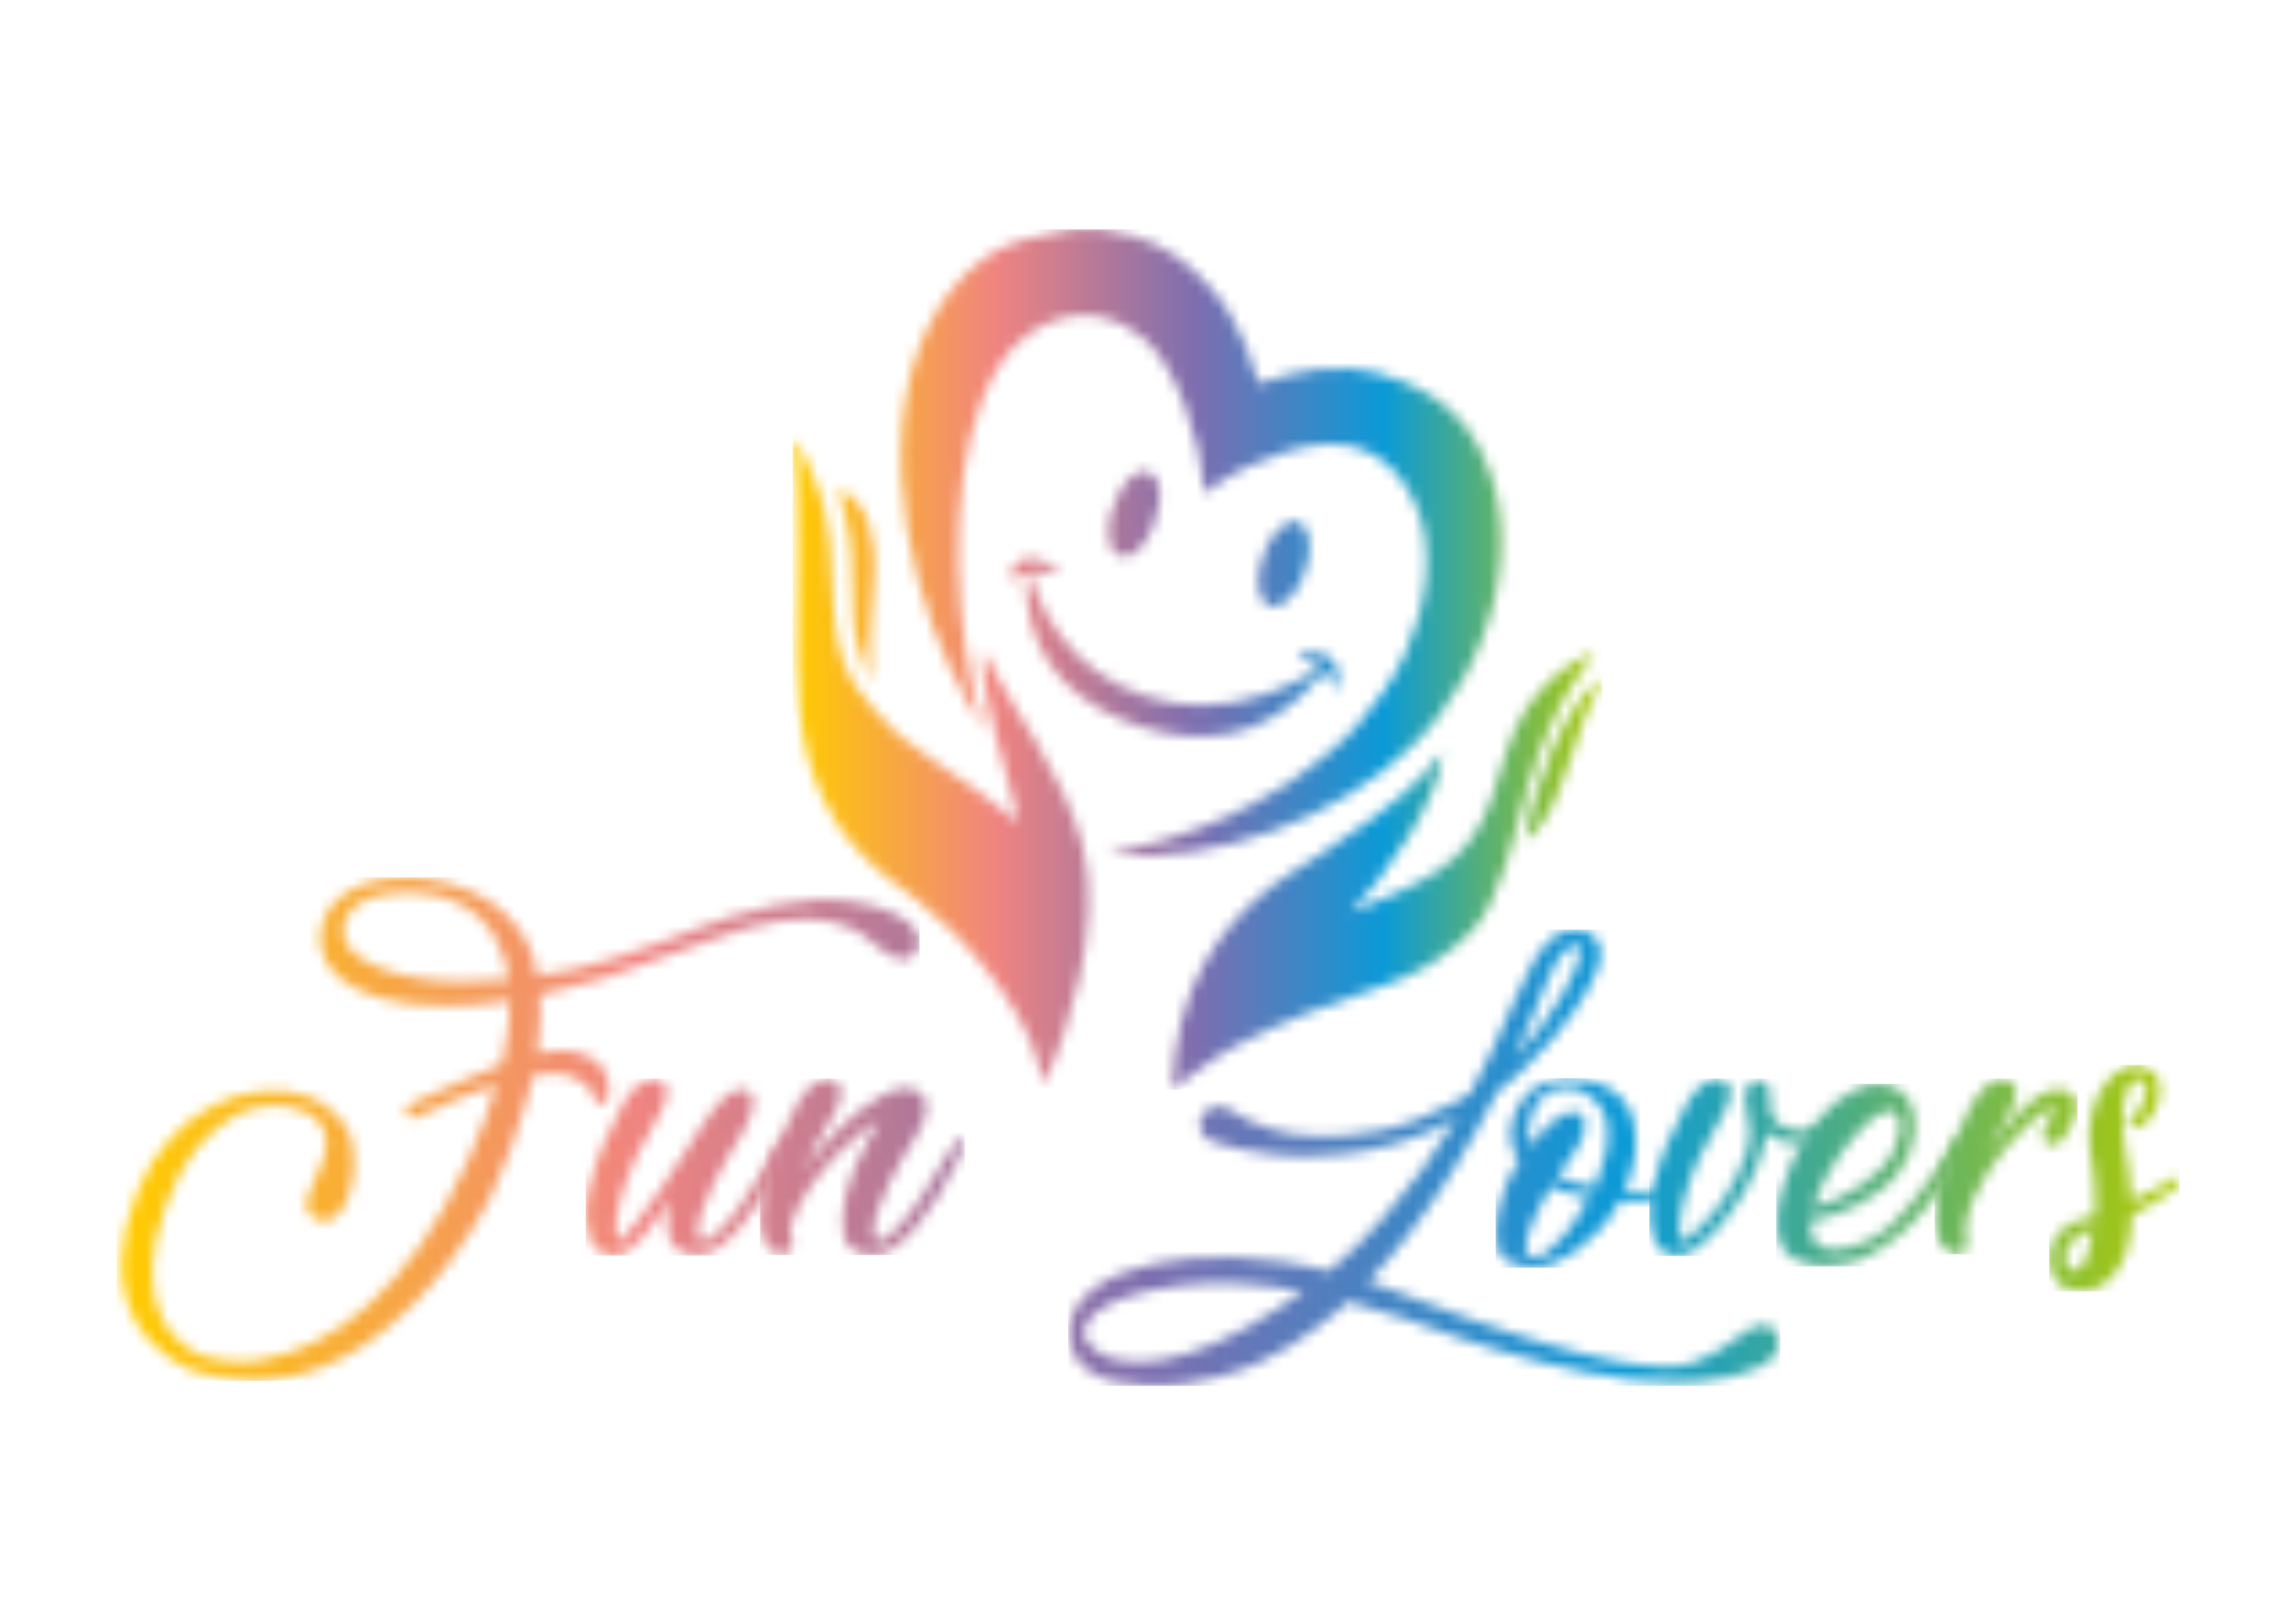 <svg width="212" height="149" viewBox="0 0 212 149" fill="none" xmlns="http://www.w3.org/2000/svg">
<mask id="mask0_21_21" style="mask-type:luminance" maskUnits="userSpaceOnUse" x="11" y="81" width="74" height="47">
<path d="M39.925 82.592C39.18 82.457 38.487 82.392 37.863 82.392C37.238 82.392 36.682 82.417 36.201 82.472C35.639 82.552 35.133 82.647 34.68 82.75C33.879 82.988 33.272 83.288 32.857 83.646C32.441 84.004 32.157 84.367 31.995 84.74C31.779 85.163 31.691 85.591 31.716 86.014C31.716 86.785 32.036 87.433 32.678 87.964C33.32 88.497 34.025 88.92 34.801 89.238C35.682 89.611 36.709 89.914 37.886 90.154C39.384 90.447 40.89 90.597 42.413 90.612C43.934 90.627 45.442 90.567 46.941 90.432C46.805 89.421 46.596 88.544 46.299 87.804C46.004 87.063 45.682 86.424 45.337 85.891C44.962 85.333 44.541 84.87 44.075 84.497C43.609 84.124 43.128 83.806 42.632 83.541C42.136 83.278 41.655 83.068 41.189 82.923C40.723 82.778 40.303 82.665 39.928 82.585M47.059 92.369C46.553 92.449 45.976 92.529 45.337 92.607C44.8 92.662 44.161 92.722 43.413 92.787C42.667 92.852 41.867 92.872 41.011 92.847C38.767 92.847 36.805 92.614 35.123 92.151C33.441 91.688 32.119 91.002 31.157 90.101C30.412 89.41 29.921 88.627 29.694 87.751C29.47 86.875 29.513 85.959 29.835 85.003C30.099 84.232 30.58 83.543 31.278 82.933C31.92 82.374 32.706 81.936 33.642 81.619C34.499 81.326 35.445 81.141 36.485 81.06C37.528 80.98 38.593 81.02 39.691 81.181C40.998 81.393 42.234 81.744 43.395 82.237C44.556 82.73 45.563 83.356 46.419 84.129C48.263 85.776 49.328 87.754 49.625 90.061C50.562 89.981 51.642 89.799 52.871 89.503C53.913 89.265 55.175 88.925 56.656 88.487C58.139 88.049 59.816 87.471 61.682 86.755C62.458 86.462 63.203 86.172 63.926 85.879C64.543 85.641 65.172 85.406 65.829 85.183C66.484 84.96 67.01 84.78 67.411 84.645C68.932 84.192 70.319 83.834 71.576 83.569C72.832 83.306 74.018 83.145 75.141 83.09C75.784 83.035 76.403 83.03 77.005 83.07C77.607 83.11 78.171 83.171 78.707 83.251C78.946 83.306 79.213 83.356 79.508 83.411C79.747 83.466 80.009 83.516 80.288 83.571C80.568 83.626 80.83 83.691 81.069 83.771C81.364 83.851 81.749 83.989 82.23 84.189C82.711 84.389 83.167 84.642 83.592 84.945C84.018 85.248 84.358 85.616 84.615 86.039C84.869 86.462 84.914 86.94 84.756 87.473C84.7 87.608 84.635 87.726 84.554 87.831C84.499 87.936 84.413 88.051 84.295 88.169C84.174 88.289 84.051 88.374 83.915 88.427C83.698 88.507 83.454 88.542 83.174 88.527C82.895 88.512 82.537 88.387 82.112 88.149C81.817 87.989 81.49 87.756 81.13 87.453C80.769 87.15 80.364 86.82 79.908 86.477C79.347 86.054 78.803 85.746 78.266 85.561C77.73 85.376 77.32 85.243 77.025 85.163C76.144 84.95 75.242 84.85 74.32 84.865C73.399 84.88 72.563 84.94 71.817 85.045C70.936 85.18 70.08 85.363 69.254 85.603C68.798 85.739 68.186 85.926 67.411 86.182C66.635 86.434 65.875 86.695 65.127 86.958C64.245 87.25 63.324 87.581 62.362 87.954C57.9 89.731 53.725 91.035 49.824 91.856C49.879 92.254 49.905 92.797 49.905 93.488C49.905 94.179 49.849 95.015 49.743 95.996C49.688 96.211 49.658 96.414 49.643 96.614C49.628 96.814 49.607 97.017 49.582 97.233C50.169 97.127 50.768 97.047 51.385 96.995C52.962 96.94 54.191 97.272 55.072 97.991C56.034 98.787 56.394 99.903 56.155 101.335C56.099 101.52 55.998 101.673 55.855 101.793C55.709 101.913 55.54 101.948 55.354 101.893C55.059 101.813 54.888 101.63 54.833 101.335C54.697 100.857 54.472 100.479 54.153 100.201C53.833 99.923 53.511 99.703 53.191 99.545C52.816 99.36 52.415 99.227 51.99 99.147C51.589 99.092 51.154 99.082 50.688 99.107C50.222 99.132 49.721 99.202 49.184 99.308C49.079 99.76 48.97 100.204 48.865 100.642C48.759 101.08 48.641 101.523 48.505 101.976C48.129 103.305 47.684 104.649 47.162 106.018C46.641 107.387 46.062 108.786 45.42 110.218C45.395 110.273 45.218 110.611 44.898 111.234C44.579 111.858 44.118 112.649 43.516 113.605C42.914 114.561 42.174 115.62 41.292 116.791C40.411 117.96 39.394 119.126 38.248 120.295C35.498 123.106 32.64 125.089 29.676 126.227C27.569 127.048 25.456 127.461 23.348 127.461C21.666 127.461 19.944 127.199 18.181 126.666C18.126 126.666 17.881 126.57 17.441 126.388C17 126.202 16.474 125.91 15.859 125.512C15.242 125.114 14.613 124.58 13.956 123.92C13.301 123.259 12.734 122.43 12.253 121.452C10.755 118.29 10.906 114.468 12.694 109.985C13.47 108.051 14.512 106.386 15.819 105.009C16.965 103.735 18.327 102.714 19.906 101.943C20.601 101.6 21.324 101.32 22.069 101.107C22.814 100.892 23.567 100.764 24.313 100.709C25.811 100.574 27.171 100.734 28.4 101.187C28.8 101.322 29.185 101.505 29.561 101.745C29.88 101.958 30.22 102.208 30.583 102.501C30.943 102.794 31.268 103.125 31.565 103.498C32.101 104.213 32.426 104.927 32.547 105.628C32.668 106.328 32.713 106.897 32.688 107.32C32.688 107.582 32.673 107.918 32.648 108.316C32.623 108.714 32.542 109.137 32.408 109.59C32.328 109.963 32.212 110.331 32.069 110.704C31.922 111.077 31.744 111.42 31.527 111.74C31.313 112.058 31.051 112.313 30.747 112.496C30.442 112.681 30.072 112.749 29.646 112.696C29.301 112.641 29.019 112.521 28.805 112.338C28.588 112.178 28.44 111.935 28.344 111.602C28.248 111.269 28.299 110.826 28.485 110.268C28.621 109.895 28.82 109.437 29.087 108.894C29.352 108.351 29.593 107.775 29.807 107.162C29.863 106.949 29.913 106.744 29.968 106.544C30.024 106.343 30.064 106.181 30.089 106.046C30.114 105.885 30.13 105.728 30.13 105.568C30.13 104.852 29.963 104.268 29.628 103.815C29.294 103.362 28.893 103.014 28.427 102.759C27.962 102.506 27.485 102.336 27.005 102.241C26.524 102.146 26.138 102.086 25.844 102.061C25.468 102.036 24.877 102.076 24.061 102.181C23.245 102.286 22.333 102.639 21.316 103.237C20.299 103.835 19.259 104.749 18.191 105.986C17.123 107.22 16.174 108.967 15.348 111.222C14.547 113.427 14.127 115.322 14.086 116.916C14.046 118.508 14.233 119.857 14.648 120.959C15.063 122.057 15.625 122.934 16.33 123.587C17.035 124.24 17.728 124.721 18.392 125.041C18.929 125.254 19.538 125.414 20.236 125.519C20.797 125.624 21.457 125.684 22.218 125.699C22.978 125.714 23.784 125.614 24.64 125.401C26.083 125.139 27.604 124.606 29.205 123.81C30.807 123.014 32.416 121.892 34.033 120.446C35.649 118.996 37.238 117.182 38.8 114.991C40.361 112.801 41.839 110.168 43.227 107.087C43.813 105.788 44.322 104.559 44.747 103.405C45.173 102.251 45.533 101.17 45.828 100.161C45.186 100.376 44.551 100.594 43.924 100.817C43.297 101.04 42.688 101.275 42.101 101.513C41.565 101.75 41.078 101.971 40.638 102.168C40.197 102.366 39.817 102.531 39.497 102.667C39.122 102.827 38.777 102.984 38.455 103.145C38.293 103.2 38.19 103.225 38.135 103.225C37.87 103.225 37.669 103.09 37.533 102.827C37.452 102.667 37.447 102.504 37.513 102.329C37.578 102.153 37.694 102.031 37.853 101.951C37.853 101.951 38.112 101.826 38.633 101.573C39.155 101.32 39.83 101.015 40.655 100.657C41.481 100.299 42.398 99.901 43.4 99.463C44.402 99.025 45.382 98.607 46.344 98.209C46.608 97.07 46.8 96.019 46.906 95.062C47.011 94.106 47.067 93.215 47.067 92.394L47.059 92.369Z" fill="white"/>
</mask>
<g mask="url(#mask0_21_21)">
<path d="M84.909 80.99H10.747V127.456H84.909V80.99Z" fill="url(#paint0_linear_21_21)"/>
</g>
<mask id="mask1_21_21" style="mask-type:luminance" maskUnits="userSpaceOnUse" x="54" y="99" width="19" height="17">
<path d="M63.759 105.568C64.24 104.772 64.661 104.113 65.021 103.598C65.381 103.08 65.681 102.677 65.922 102.384C66.217 102.041 66.459 101.76 66.643 101.548C66.882 101.285 67.139 101.07 67.403 100.909C67.617 100.774 67.859 100.672 68.123 100.592C68.388 100.511 68.66 100.526 68.924 100.632C69.244 100.767 69.44 100.989 69.506 101.307C69.571 101.625 69.561 101.988 69.466 102.401C69.37 102.814 69.211 103.257 68.985 103.735C68.76 104.213 68.499 104.691 68.204 105.17C67.939 105.568 67.582 106.146 67.141 106.902C66.701 107.658 66.275 108.459 65.859 109.31C65.444 110.161 65.094 111.002 64.797 111.838C64.502 112.674 64.381 113.354 64.437 113.888C64.462 114.073 64.532 114.261 64.638 114.446C64.744 114.631 64.958 114.646 65.278 114.486C65.598 114.326 65.943 114.063 66.32 113.69C66.698 113.317 67.04 112.949 67.363 112.576C67.738 112.123 68.108 111.635 68.483 111.102C68.884 110.519 69.269 109.923 69.644 109.31C70.019 108.696 70.365 108.131 70.687 107.597C71.007 107.064 71.294 106.596 71.548 106.183C71.802 105.77 72.024 105.462 72.208 105.247C72.233 105.222 72.273 105.207 72.329 105.207C72.465 105.207 72.593 105.232 72.729 105.287C72.835 105.312 72.875 105.422 72.85 105.605C72.825 105.66 72.764 105.825 72.669 106.103C72.573 106.381 72.424 106.736 72.208 107.159C71.671 108.298 71.072 109.405 70.405 110.463C69.843 111.365 69.183 112.276 68.423 113.192C67.662 114.108 66.857 114.829 66.001 115.362C65.975 115.387 65.839 115.457 65.6 115.562C65.361 115.667 65.064 115.747 64.719 115.8C64.374 115.855 63.994 115.84 63.578 115.76C63.163 115.68 62.757 115.482 62.357 115.162C61.931 114.789 61.692 114.2 61.637 113.389C61.581 112.578 61.652 111.682 61.838 110.701C61.438 111.339 61.032 111.955 60.617 112.553C60.201 113.152 59.781 113.687 59.355 114.165C58.93 114.643 58.519 115.036 58.134 115.339C57.749 115.642 57.378 115.812 57.033 115.837C56.714 115.892 56.447 115.897 56.233 115.857C56.019 115.817 55.807 115.742 55.593 115.637C55.006 115.344 54.616 114.881 54.432 114.243C54.246 113.605 54.138 113.009 54.112 112.451C54.087 112.158 54.087 111.858 54.112 111.555C54.138 111.252 54.178 110.977 54.233 110.739C54.289 110.446 54.329 110.181 54.354 109.943C54.674 108.509 55.099 107.132 55.636 105.803C56.172 104.474 56.797 103.175 57.519 101.901C57.681 101.638 57.874 101.342 58.101 101.025C58.325 100.707 58.587 100.426 58.882 100.189C59.176 99.951 59.489 99.775 59.824 99.67C60.158 99.565 60.508 99.575 60.886 99.71C61.231 99.846 61.448 100.063 61.528 100.366C61.609 100.669 61.609 100.989 61.528 101.322C61.448 101.655 61.327 101.983 61.168 102.319C61.007 102.651 60.864 102.922 60.728 103.135C59.982 104.329 59.31 105.558 58.726 106.817C58.139 108.076 57.658 109.37 57.283 110.699C57.147 111.202 57.044 111.695 56.963 112.173C56.907 112.596 56.877 113.029 56.862 113.467C56.847 113.905 56.907 114.308 57.044 114.681C57.099 114.656 57.278 114.486 57.585 114.183C57.89 113.88 58.32 113.382 58.867 112.689C59.413 111.998 60.093 111.077 60.909 109.92C61.725 108.766 62.677 107.312 63.772 105.56" fill="white"/>
</mask>
<g mask="url(#mask1_21_21)">
<path d="M72.878 99.57H54.08V115.9H72.878V99.57Z" fill="url(#paint1_linear_21_21)"/>
</g>
<mask id="mask2_21_21" style="mask-type:luminance" maskUnits="userSpaceOnUse" x="70" y="99" width="20" height="17">
<path d="M73.092 114.368C73.147 114.583 73.167 114.811 73.152 115.064C73.137 115.317 72.996 115.497 72.732 115.602C72.387 115.787 71.996 115.787 71.571 115.602C71.17 115.417 70.906 115.189 70.77 114.926C70.37 114.21 70.173 113.394 70.188 112.478C70.203 111.562 70.289 110.721 70.448 109.95C70.742 108.516 71.163 107.139 71.709 105.81C72.256 104.481 72.89 103.182 73.613 101.908C73.774 101.645 73.968 101.35 74.195 101.032C74.419 100.714 74.676 100.434 74.955 100.196C75.235 99.958 75.542 99.783 75.877 99.678C76.212 99.573 76.562 99.583 76.939 99.718C77.284 99.853 77.501 100.071 77.582 100.374C77.662 100.677 77.667 100.997 77.602 101.33C77.536 101.663 77.415 101.991 77.242 102.326C77.065 102.659 76.927 102.929 76.821 103.142C76.315 103.938 75.839 104.754 75.398 105.59C74.958 106.426 74.562 107.267 74.217 108.118C74.457 107.775 74.713 107.427 74.978 107.082C75.242 106.739 75.524 106.381 75.819 106.006C76.325 105.392 76.886 104.787 77.501 104.173C78.118 103.56 78.742 103.004 79.385 102.501C80.024 101.998 80.666 101.565 81.308 101.207C81.951 100.849 82.575 100.604 83.192 100.471C83.456 100.416 83.749 100.416 84.053 100.471C84.358 100.526 84.66 100.657 84.955 100.869C85.41 101.267 85.602 101.76 85.536 102.344C85.471 102.927 85.34 103.417 85.156 103.818C85.05 104.033 84.932 104.251 84.796 104.474C84.66 104.696 84.532 104.932 84.396 105.17C84.131 105.568 83.774 106.146 83.333 106.902C82.892 107.658 82.467 108.459 82.051 109.31C81.636 110.161 81.291 111.002 81.009 111.838C80.729 112.674 80.613 113.354 80.669 113.888C80.669 114.073 80.724 114.261 80.83 114.446C80.936 114.631 81.165 114.646 81.51 114.486C81.804 114.326 82.137 114.063 82.512 113.69C82.887 113.317 83.232 112.949 83.555 112.576C83.93 112.123 84.3 111.635 84.675 111.102C85.076 110.518 85.461 109.923 85.836 109.31C86.211 108.696 86.556 108.131 86.879 107.597C87.198 107.064 87.495 106.596 87.76 106.183C88.024 105.77 88.256 105.462 88.44 105.247C88.465 105.222 88.505 105.207 88.561 105.207C88.666 105.207 88.785 105.232 88.921 105.287C89.057 105.342 89.097 105.447 89.042 105.605C89.042 105.74 88.828 106.258 88.4 107.157C87.863 108.296 87.264 109.402 86.597 110.461C86.035 111.362 85.38 112.273 84.635 113.189C83.889 114.105 83.089 114.826 82.233 115.359C82.177 115.384 82.036 115.454 81.812 115.56C81.588 115.665 81.291 115.745 80.931 115.797C80.571 115.852 80.185 115.837 79.77 115.757C79.354 115.677 78.949 115.479 78.549 115.159C78.229 114.896 78.012 114.508 77.906 114.005C77.801 113.502 77.765 112.916 77.806 112.253C77.846 111.592 77.952 110.894 78.125 110.163C78.302 109.432 78.531 108.724 78.826 108.033C79.012 107.58 79.246 107.077 79.525 106.521C79.805 105.963 80.067 105.46 80.306 105.009C80.601 104.476 80.893 103.948 81.188 103.417C80.948 103.498 80.462 103.815 79.725 104.374C78.989 104.932 78.188 105.648 77.322 106.524C76.456 107.4 75.615 108.416 74.799 109.57C73.983 110.724 73.376 111.938 72.976 113.214C72.976 113.399 72.991 113.557 73.016 113.692C73.016 113.985 73.041 114.21 73.097 114.368" fill="white"/>
</mask>
<g mask="url(#mask2_21_21)">
<path d="M89.089 99.57H70.173V115.855H89.089V99.57Z" fill="url(#paint2_linear_21_21)"/>
</g>
<mask id="mask3_21_21" style="mask-type:luminance" maskUnits="userSpaceOnUse" x="98" y="85" width="67" height="43">
<path d="M143.992 88.407C143.937 88.487 143.872 88.582 143.791 88.685C143.655 88.9 143.537 89.138 143.431 89.4C143.295 89.663 143.146 89.974 142.97 90.317C142.794 90.659 142.63 91.058 142.469 91.511C142.255 92.014 141.933 92.8 141.507 93.861C141.082 94.922 140.52 96.186 139.825 97.643C140.812 96.632 141.688 95.613 142.449 94.577C143.209 93.54 143.836 92.582 144.332 91.691C144.829 90.8 145.209 90.039 145.473 89.4C145.738 88.762 145.874 88.327 145.874 88.086C145.899 87.926 145.909 87.794 145.894 87.688C145.879 87.583 145.858 87.503 145.833 87.451C145.778 87.346 145.707 87.285 145.614 87.27C145.518 87.255 145.433 87.25 145.355 87.25C145.116 87.305 144.874 87.446 144.635 87.668C144.395 87.891 144.179 88.141 143.992 88.404M112.347 123.922C113.228 123.549 114.145 123.091 115.092 122.548C116.039 122.005 116.9 121.477 117.675 120.976C118.582 120.393 119.478 119.807 120.36 119.224C118.516 118.881 116.635 118.641 114.712 118.508C112.788 118.373 110.881 118.428 108.983 118.668C106.714 118.961 104.971 119.344 103.755 119.822C102.539 120.3 101.652 120.778 101.091 121.256C100.852 121.469 100.65 121.695 100.489 121.932C100.353 122.145 100.245 122.37 100.149 122.608C100.053 122.846 100.048 123.111 100.129 123.404C100.29 123.802 100.645 124.22 101.192 124.658C101.738 125.096 102.509 125.409 103.496 125.594C104.483 125.779 105.704 125.769 107.162 125.554C108.62 125.341 110.348 124.798 112.349 123.922H112.347ZM160.096 127.018C159.295 127.184 158.56 127.301 157.893 127.386C157.228 127.466 156.651 127.522 156.17 127.547C155.609 127.592 155.103 127.602 154.649 127.577C153.448 127.602 152.171 127.537 150.824 127.376C149.477 127.216 148.115 127.003 146.737 126.733C145.36 126.465 144.008 126.165 142.67 125.832C141.333 125.499 140.087 125.161 138.926 124.816C137.765 124.473 136.723 124.155 135.801 123.86C134.879 123.567 134.139 123.316 133.577 123.104C132.752 122.811 131.54 122.383 129.951 121.81C128.365 121.236 126.527 120.691 124.444 120.158C124.15 120.451 123.842 120.736 123.523 121.014C123.203 121.292 122.895 121.537 122.601 121.75C122.281 122.012 121.959 122.268 121.639 122.505C119.901 123.835 118.169 124.893 116.431 125.692C116.056 125.877 115.525 126.105 114.83 126.368C114.135 126.635 113.327 126.891 112.407 127.129C111.486 127.371 110.451 127.572 109.303 127.732C108.154 127.892 106.938 127.932 105.656 127.852C104.75 127.827 103.848 127.717 102.952 127.534C102.055 127.344 101.275 127.026 100.607 126.573C99.62 125.907 99.006 124.991 98.764 123.82C98.628 122.969 98.719 122.163 99.023 121.392C99.328 120.621 99.844 119.917 100.565 119.282C101.046 118.859 101.506 118.531 101.947 118.305C102.388 118.083 102.662 117.942 102.768 117.887C102.849 117.862 103.053 117.772 103.39 117.63C103.725 117.484 104.191 117.317 104.793 117.132C105.394 116.946 106.11 116.769 106.935 116.593C107.761 116.418 108.723 116.28 109.819 116.175C111.156 116.04 112.528 116 113.943 116.055C115.361 116.11 116.812 116.24 118.31 116.453C119.03 116.558 119.758 116.686 120.493 116.831C121.228 116.976 121.971 117.144 122.717 117.329C124.505 115.817 126.126 114.228 127.584 112.571C129.042 110.914 130.274 109.39 131.288 108.013C132.49 106.396 133.557 104.802 134.494 103.235C133.958 103.528 133.416 103.808 132.872 104.071C132.326 104.334 131.757 104.574 131.17 104.787C128.181 105.981 124.975 106.619 121.556 106.699C120.088 106.754 118.771 106.714 117.61 106.579C116.449 106.444 115.442 106.286 114.586 106.101C113.598 105.888 112.727 105.648 111.982 105.385C111.526 105.2 111.221 104.972 111.06 104.709C110.899 104.446 110.806 104.191 110.781 103.953C110.756 103.66 110.796 103.38 110.902 103.117C111.063 102.799 111.287 102.544 111.581 102.361C111.821 102.226 112.128 102.148 112.503 102.123C112.878 102.098 113.344 102.269 113.906 102.642C114.412 102.984 114.868 103.255 115.268 103.437C115.694 103.653 116.449 103.931 117.532 104.273C118.615 104.616 119.974 104.827 121.619 104.892C123.261 104.957 125.149 104.792 127.287 104.394C129.425 103.996 131.749 103.135 134.257 101.805C134.738 101.543 135.244 101.232 135.778 100.889C136.395 99.721 137.065 98.386 137.8 96.887C138.536 95.388 139.248 93.801 139.943 92.129C140.53 90.72 141.079 89.601 141.585 88.765C142.091 87.929 142.582 87.29 143.048 86.852C143.514 86.414 143.965 86.132 144.39 85.996C144.816 85.861 145.231 85.811 145.632 85.836C145.793 85.861 145.937 85.891 146.072 85.916C146.208 85.971 146.347 86.016 146.493 86.056C146.639 86.097 146.778 86.172 146.914 86.277C147.05 86.357 147.168 86.452 147.274 86.555C147.513 86.792 147.674 87.128 147.755 87.551C147.78 87.711 147.78 88.004 147.755 88.427C147.729 88.85 147.568 89.383 147.274 90.019C147.112 90.392 146.868 90.875 146.533 91.473C146.198 92.071 145.758 92.762 145.211 93.543C144.665 94.324 143.99 95.18 143.189 96.111C142.388 97.042 141.452 97.998 140.384 98.977C140.039 99.295 139.689 99.6 139.341 99.893C138.996 100.186 138.636 100.476 138.259 100.769C137.672 101.938 137.032 103.135 136.335 104.354C135.64 105.573 134.907 106.822 134.131 108.096C131.593 112.133 128.989 115.542 126.32 118.328C126.907 118.513 127.486 118.706 128.063 118.906C128.639 119.106 129.219 119.324 129.805 119.562C131.994 120.413 134.006 121.154 135.834 121.792C137.662 122.43 139.359 122.991 140.92 123.484C142.482 123.977 143.919 124.395 145.226 124.738C146.533 125.081 147.765 125.376 148.91 125.614C149.472 125.749 150.051 125.837 150.653 125.892C151.255 125.947 151.794 125.997 152.275 126.052C152.836 126.107 153.38 126.147 153.916 126.172C154.878 126.172 155.755 126.017 156.54 125.714C157.326 125.412 158.039 125.064 158.663 124.678C159.29 124.295 159.844 123.907 160.325 123.524C160.806 123.141 161.232 122.853 161.607 122.668C162.143 122.405 162.574 122.29 162.909 122.33C163.244 122.37 163.516 122.47 163.73 122.628C163.944 122.813 164.105 123.081 164.211 123.424C164.372 124.115 164.251 124.678 163.851 125.116C163.45 125.554 162.969 125.917 162.408 126.21C161.743 126.533 160.965 126.803 160.083 127.016L160.096 127.018Z" fill="white"/>
</mask>
<g mask="url(#mask3_21_21)">
<path d="M164.382 85.814H98.633V127.935H164.382V85.814Z" fill="url(#paint3_linear_21_21)"/>
</g>
<mask id="mask4_21_21" style="mask-type:luminance" maskUnits="userSpaceOnUse" x="138" y="99" width="17" height="19">
<path d="M141.63 116.08C141.792 116.105 141.95 116.08 142.111 116C142.273 115.92 142.416 115.84 142.552 115.762C142.688 115.657 142.817 115.547 142.952 115.444C143.728 114.806 144.436 114.065 145.075 113.214C145.715 112.363 146.276 111.477 146.757 110.546C146.196 110.466 145.695 110.366 145.254 110.248C144.813 110.128 144.448 110.015 144.154 109.91C143.809 109.805 143.499 109.672 143.232 109.512C142.937 110.015 142.645 110.544 142.351 111.084C142.056 111.627 141.794 112.16 141.57 112.676C141.346 113.194 141.165 113.687 141.029 114.15C140.893 114.613 140.842 115.006 140.867 115.324C140.923 115.777 141.172 116.025 141.628 116.08M143.831 108.554C144.126 108.714 144.448 108.846 144.793 108.952C145.088 109.087 145.448 109.204 145.876 109.31C146.302 109.415 146.773 109.495 147.279 109.547C147.704 108.536 148.024 107.552 148.241 106.581C148.455 105.61 148.505 104.744 148.402 103.973C148.346 103.39 148.2 102.894 147.961 102.479C147.722 102.066 147.46 101.738 147.18 101.483C146.901 101.23 146.624 101.03 146.36 100.884C146.095 100.739 145.879 100.642 145.717 100.586C145.342 100.481 144.992 100.431 144.655 100.446C144.32 100.461 144.033 100.491 143.794 100.546C143.499 100.627 143.232 100.722 142.993 100.824C142.673 100.984 142.376 101.237 142.111 101.58C141.847 101.923 141.625 102.321 141.452 102.774C141.275 103.227 141.172 103.71 141.132 104.228C141.092 104.747 141.152 105.26 141.313 105.76C141.688 105.282 142.028 104.869 142.336 104.526C142.64 104.183 142.942 103.888 143.237 103.65C143.476 103.412 143.743 103.212 144.038 103.052C144.277 102.917 144.544 102.809 144.839 102.714C145.133 102.619 145.425 102.629 145.72 102.734C146.04 102.869 146.241 103.077 146.322 103.372C146.402 103.665 146.397 104.011 146.302 104.409C146.206 104.807 146.037 105.24 145.78 105.703C145.526 106.166 145.239 106.614 144.919 107.037C144.783 107.222 144.625 107.44 144.438 107.693C144.252 107.945 144.053 108.231 143.836 108.549L143.831 108.554ZM151.041 105.129C151.066 105.472 151.056 105.885 151 106.363C150.945 106.761 150.854 107.265 150.721 107.875C150.585 108.489 150.361 109.174 150.041 109.945C150.305 110 150.643 110.02 151.043 110.005C151.444 109.99 151.844 109.965 152.244 109.925C152.645 109.885 153.03 109.83 153.405 109.765C153.781 109.7 154.07 109.625 154.287 109.545C154.503 109.49 154.622 109.49 154.647 109.545C154.672 109.6 154.662 109.69 154.606 109.823C154.551 109.958 154.46 110.126 154.327 110.341C153.871 110.476 153.405 110.594 152.924 110.699C152.469 110.779 151.962 110.844 151.403 110.899C150.842 110.954 150.227 110.954 149.56 110.899C148.973 111.96 148.344 112.844 147.677 113.547C147.012 114.248 146.38 114.816 145.793 115.239C145.657 115.344 145.352 115.557 144.871 115.877C144.39 116.195 143.829 116.476 143.189 116.713C142.975 116.769 142.749 116.819 142.509 116.874C142.295 116.929 142.054 116.969 141.789 116.994C141.525 117.019 141.243 117.009 140.948 116.954C140.628 116.899 140.293 116.829 139.946 116.736C139.601 116.641 139.266 116.478 138.944 116.238C138.624 116.023 138.402 115.7 138.284 115.262C138.163 114.824 138.103 114.326 138.103 113.767C138.103 113.209 138.168 112.609 138.304 111.955C138.44 111.302 138.609 110.661 138.825 110.023C138.986 109.57 139.15 109.167 139.326 108.809C139.503 108.451 139.651 108.153 139.787 107.913C139.948 107.62 140.107 107.38 140.268 107.197C139.893 106.664 139.651 106.108 139.548 105.525C139.442 104.942 139.432 104.376 139.528 103.833C139.624 103.29 139.792 102.777 140.049 102.301C140.303 101.823 140.606 101.41 140.951 101.067C141.487 100.509 142.091 100.126 142.774 99.913C143.454 99.7 144.091 99.58 144.677 99.555C145.372 99.53 146.055 99.595 146.72 99.755C147.576 99.968 148.276 100.259 148.822 100.632C149.369 101.005 149.809 101.433 150.144 101.926C150.479 102.419 150.711 102.942 150.844 103.498C150.98 104.056 151.046 104.596 151.046 105.129H151.041Z" fill="white"/>
</mask>
<g mask="url(#mask4_21_21)">
<path d="M154.674 99.53H138.105V117.019H154.674V99.53Z" fill="url(#paint4_linear_21_21)"/>
</g>
<mask id="mask5_21_21" style="mask-type:luminance" maskUnits="userSpaceOnUse" x="152" y="99" width="17" height="17">
<path d="M157.533 112.696C158.228 111.98 158.819 111.227 159.315 110.446C159.811 109.665 160.202 108.952 160.496 108.316C160.841 107.575 161.139 106.827 161.378 106.086C161.539 105.447 161.602 104.872 161.579 104.354C161.554 103.835 161.443 103.195 161.259 102.424C161.045 101.603 161.063 100.914 161.32 100.374C161.574 99.831 162.005 99.613 162.622 99.718C162.808 99.773 162.962 99.873 163.083 100.016C163.203 100.161 163.289 100.329 163.342 100.514C163.397 100.699 163.422 100.892 163.422 101.092V101.59C163.397 101.853 163.407 102.123 163.463 102.386C163.518 102.599 163.599 102.839 163.702 103.102C163.808 103.365 163.981 103.595 164.223 103.778C164.462 103.991 164.785 104.136 165.185 104.216C165.586 104.296 165.971 104.351 166.346 104.376C166.802 104.401 167.253 104.401 167.708 104.376C167.844 104.351 167.963 104.341 168.068 104.356C168.174 104.371 168.23 104.416 168.23 104.496C168.23 104.631 168.169 104.789 168.048 104.974C167.927 105.16 167.708 105.307 167.389 105.412C167.202 105.437 167.013 105.467 166.827 105.492C166.666 105.517 166.472 105.537 166.245 105.553C166.021 105.568 165.784 105.558 165.545 105.532C165.089 105.477 164.709 105.397 164.405 105.295C164.1 105.19 163.848 105.072 163.664 104.937C163.45 104.802 163.279 104.634 163.143 104.419C163.118 104.737 163.047 105.079 162.942 105.455C162.861 105.773 162.745 106.156 162.602 106.609C162.455 107.062 162.277 107.54 162.06 108.043C162.005 108.123 161.894 108.356 161.72 108.739C161.544 109.122 161.3 109.59 160.98 110.133C160.66 110.676 160.265 111.267 159.799 111.905C159.333 112.543 158.802 113.179 158.217 113.817C157.762 114.321 157.291 114.754 156.795 115.112C156.299 115.469 155.787 115.715 155.254 115.847C154.934 115.928 154.667 115.943 154.453 115.887C154.236 115.832 154.027 115.752 153.811 115.65C153.224 115.357 152.834 114.894 152.65 114.256C152.464 113.617 152.355 113.022 152.33 112.463C152.305 112.17 152.305 111.87 152.33 111.567C152.355 111.264 152.396 110.989 152.451 110.751C152.506 110.458 152.547 110.193 152.572 109.955C152.866 108.521 153.287 107.144 153.833 105.815C154.38 104.486 155.014 103.187 155.737 101.913C155.898 101.65 156.092 101.355 156.319 101.037C156.543 100.719 156.805 100.439 157.099 100.201C157.394 99.963 157.706 99.788 158.041 99.683C158.376 99.578 158.726 99.588 159.104 99.723C159.449 99.858 159.665 100.076 159.746 100.379C159.827 100.682 159.827 101.002 159.746 101.335C159.665 101.668 159.539 101.996 159.366 102.331C159.189 102.664 159.051 102.934 158.945 103.147C158.2 104.341 157.522 105.57 156.923 106.829C156.321 108.088 155.848 109.382 155.5 110.711C155.364 111.214 155.261 111.707 155.181 112.186C155.125 112.609 155.095 113.042 155.08 113.48C155.065 113.918 155.125 114.321 155.261 114.694C155.526 114.533 155.787 114.351 156.042 114.135C156.296 113.923 156.528 113.717 156.742 113.517C156.956 113.317 157.137 113.139 157.283 112.979C157.429 112.819 157.517 112.726 157.543 112.701" fill="white"/>
</mask>
<g mask="url(#mask5_21_21)">
<path d="M168.227 99.57H152.3V115.935H168.227V99.57Z" fill="url(#paint5_linear_21_21)"/>
</g>
<mask id="mask6_21_21" style="mask-type:luminance" maskUnits="userSpaceOnUse" x="164" y="100" width="18" height="17">
<path d="M174.918 106.086C175.212 105.395 175.384 104.832 175.439 104.394C175.494 103.956 175.479 103.603 175.399 103.337C175.293 103.044 175.144 102.819 174.958 102.662C174.341 102.399 173.611 102.626 172.755 103.357C171.899 104.088 170.977 105.114 169.99 106.444C169.615 106.977 169.27 107.517 168.947 108.076C168.653 108.554 168.366 109.092 168.086 109.687C167.807 110.286 167.585 110.886 167.426 111.5C168.202 111.287 168.972 110.997 169.751 110.624C170.526 110.251 171.254 109.828 171.934 109.35C172.614 108.872 173.216 108.358 173.737 107.818C174.258 107.275 174.653 106.699 174.918 106.086ZM168.109 115.044C168.534 115.307 169.03 115.417 169.592 115.362C170.153 115.307 170.687 115.202 171.193 115.044C171.78 114.859 172.369 114.606 172.956 114.288C173.357 114.05 173.712 113.805 174.019 113.552C174.324 113.299 174.585 113.079 174.799 112.896C175.255 112.443 175.696 111.965 176.121 111.462C176.547 110.959 176.937 110.491 177.282 110.068C177.658 109.59 178.018 109.097 178.365 108.594C178.74 108.061 179.1 107.537 179.448 107.022C179.793 106.504 180.113 106.046 180.41 105.648C180.49 105.542 180.571 105.447 180.649 105.37C180.785 105.235 180.903 105.185 181.009 105.21C181.145 105.265 181.248 105.355 181.329 105.487C181.41 105.623 181.384 105.82 181.248 106.086C181.034 106.509 180.793 106.947 180.528 107.4C180.312 107.773 180.072 108.191 179.808 108.654C179.544 109.117 179.262 109.565 178.967 109.988C178.861 110.148 178.743 110.321 178.607 110.506C178.368 110.824 178.045 111.222 177.645 111.7C177.459 111.938 177.144 112.298 176.703 112.774C176.262 113.252 175.706 113.755 175.041 114.286C174.376 114.816 173.618 115.317 172.777 115.78C171.936 116.243 171.02 116.556 170.033 116.716C169.015 116.876 168.174 116.901 167.509 116.796C166.845 116.691 166.303 116.533 165.888 116.318C165.472 116.105 165.183 115.9 165.006 115.7C164.83 115.5 164.747 115.402 164.747 115.402C164.372 114.869 164.15 114.153 164.087 113.252C164.022 112.351 164.173 111.207 164.548 109.828C164.812 108.816 165.15 107.895 165.55 107.059C165.951 106.223 166.336 105.512 166.711 104.929C167.167 104.238 167.618 103.64 168.073 103.137C168.554 102.579 169.035 102.116 169.516 101.743C169.997 101.37 170.423 101.082 170.798 100.867C171.254 100.604 171.695 100.404 172.12 100.269C172.415 100.163 172.722 100.093 173.042 100.068C173.336 100.043 173.659 100.053 174.004 100.108C174.349 100.163 174.709 100.284 175.087 100.466C175.222 100.571 175.366 100.679 175.527 100.784C175.663 100.889 175.802 101.022 175.948 101.182C176.094 101.342 176.232 101.525 176.368 101.74C176.529 102.083 176.648 102.496 176.728 102.974C176.784 103.372 176.804 103.845 176.789 104.389C176.774 104.932 176.648 105.537 176.409 106.201V106.241C176.169 106.879 175.812 107.52 175.346 108.173C174.88 108.824 174.283 109.412 173.563 109.945C172.921 110.423 172.281 110.826 171.639 111.159C170.997 111.492 170.398 111.757 169.836 111.955C169.275 112.155 168.768 112.313 168.315 112.433C167.859 112.553 167.489 112.629 167.195 112.651C167.139 113.129 167.169 113.587 167.275 114.025C167.381 114.463 167.661 114.801 168.116 115.041L168.109 115.044Z" fill="white"/>
</mask>
<g mask="url(#mask6_21_21)">
<path d="M181.407 100.048H164.017V116.901H181.407V100.048Z" fill="url(#paint6_linear_21_21)"/>
</g>
<mask id="mask7_21_21" style="mask-type:luminance" maskUnits="userSpaceOnUse" x="178" y="99" width="14" height="17">
<path d="M189.699 102.541C189.699 102.436 189.644 102.356 189.538 102.304C189.483 102.279 189.432 102.279 189.377 102.304C189.241 102.304 188.962 102.459 188.536 102.762C188.11 103.064 187.614 103.483 187.053 104.016C186.491 104.549 185.897 105.17 185.27 105.888C184.643 106.604 184.064 107.377 183.527 108.198C182.991 109.019 182.53 109.89 182.145 110.806C181.76 111.722 181.538 112.634 181.485 113.535V113.772C181.485 113.908 181.51 114.105 181.566 114.371C181.621 114.586 181.641 114.814 181.626 115.066C181.611 115.319 181.47 115.5 181.206 115.605C180.861 115.79 180.47 115.79 180.045 115.605C179.67 115.419 179.403 115.192 179.244 114.929C178.844 114.213 178.647 113.397 178.662 112.481C178.677 111.565 178.763 110.724 178.922 109.953C179.216 108.519 179.637 107.142 180.183 105.813C180.73 104.484 181.364 103.185 182.087 101.911C182.248 101.648 182.442 101.352 182.669 101.035C182.893 100.717 183.155 100.436 183.449 100.199C183.744 99.961 184.056 99.785 184.391 99.68C184.726 99.575 185.076 99.585 185.454 99.721C185.799 99.856 186.015 100.073 186.096 100.376C186.176 100.679 186.176 101 186.096 101.332C186.015 101.665 185.894 101.993 185.736 102.329C185.575 102.662 185.431 102.932 185.295 103.145C184.653 104.181 184.039 105.27 183.452 106.409C183.877 105.77 184.348 105.129 184.854 104.479C185.361 103.825 185.877 103.24 186.396 102.707C186.917 102.173 187.453 101.715 187.997 101.332C188.544 100.949 189.075 100.714 189.578 100.637C190.14 100.531 190.606 100.582 190.981 100.797C191.356 101.012 191.598 101.275 191.701 101.593C191.837 102.071 191.767 102.649 191.5 103.325C191.235 104.001 190.923 104.564 190.578 105.017C190.442 105.202 190.299 105.35 190.137 105.455C190.002 105.56 189.853 105.635 189.677 105.673C189.5 105.713 189.312 105.668 189.095 105.532C188.75 105.347 188.579 105.114 188.594 104.837C188.609 104.559 188.695 104.273 188.853 103.981C189.014 103.688 189.193 103.417 189.395 103.165C189.596 102.912 189.694 102.707 189.694 102.546" fill="white"/>
</mask>
<g mask="url(#mask7_21_21)">
<path d="M191.837 99.57H178.647V115.785H191.837V99.57Z" fill="url(#paint7_linear_21_21)"/>
</g>
<mask id="mask8_21_21" style="mask-type:luminance" maskUnits="userSpaceOnUse" x="189" y="98" width="13" height="22">
<path d="M190.8 116.676C190.825 116.756 190.865 116.836 190.921 116.914C190.976 116.969 191.036 117.034 191.102 117.114C191.167 117.194 191.258 117.249 191.361 117.274C191.578 117.329 191.762 117.279 191.923 117.134C192.084 116.989 192.228 116.836 192.364 116.676C192.5 116.461 192.618 116.183 192.724 115.84C192.804 115.547 192.87 115.267 192.925 115.004C192.981 114.741 193.031 114.501 193.086 114.288C193.142 114.025 193.182 113.785 193.207 113.572C192.62 113.707 192.16 113.895 191.825 114.15C191.49 114.403 191.243 114.648 191.084 114.886C190.87 115.179 190.739 115.485 190.684 115.802C190.684 115.938 190.689 116.08 190.704 116.24C190.719 116.401 190.749 116.543 190.805 116.678M194.174 118.581C193.829 118.796 193.499 118.949 193.177 119.044C192.857 119.139 192.55 119.189 192.255 119.189C191.935 119.214 191.628 119.184 191.334 119.099C190.772 118.964 190.347 118.746 190.052 118.443C189.757 118.14 189.546 117.802 189.412 117.427C189.307 117.134 189.246 116.844 189.231 116.551C189.216 116.258 189.226 116.008 189.251 115.795C189.276 115.532 189.332 115.277 189.412 115.039C189.493 114.746 189.636 114.436 189.853 114.103C190.07 113.77 190.399 113.46 190.855 113.167C191.497 112.744 192.353 112.436 193.419 112.251C193.474 111.48 193.474 110.714 193.419 109.94C193.388 109.517 193.358 109.104 193.328 108.706C193.247 107.965 193.167 107.377 193.089 106.954C193.033 106.691 192.993 106.451 192.968 106.238C192.807 105.044 192.852 103.928 193.109 102.894C193.363 101.858 193.706 101.022 194.131 100.386C194.426 99.908 194.773 99.51 195.174 99.192C195.494 98.9 195.889 98.669 196.355 98.496C196.821 98.321 197.337 98.316 197.896 98.477C198.216 98.557 198.551 98.749 198.898 99.055C199.243 99.358 199.419 99.856 199.419 100.549C199.419 100.762 199.394 101.062 199.339 101.445C199.283 101.828 199.125 102.246 198.858 102.699C198.697 102.992 198.513 103.242 198.296 103.455C198.08 103.67 197.871 103.838 197.654 103.973C197.415 104.108 197.214 104.168 197.052 104.153C196.891 104.138 196.788 104.078 196.733 103.973C196.571 103.788 196.546 103.59 196.652 103.375C196.707 103.27 196.788 103.175 196.891 103.097C197.156 102.882 197.397 102.634 197.611 102.341C197.828 102.048 197.971 101.718 198.052 101.345C198.188 100.892 198.233 100.554 198.193 100.329C198.153 100.106 198.067 99.936 197.934 99.831C197.828 99.751 197.732 99.705 197.654 99.69C197.574 99.675 197.493 99.67 197.415 99.67C197.309 99.695 197.213 99.725 197.135 99.751C196.76 99.988 196.488 100.364 196.315 100.864C196.138 101.367 196.035 101.926 195.995 102.536C195.954 103.15 195.959 103.755 196.015 104.369C196.07 104.982 196.136 105.507 196.216 105.96C196.297 106.384 196.403 107.039 196.536 107.93C196.672 108.821 196.76 109.783 196.816 110.816C198.037 110.283 198.928 109.855 199.49 109.522C200.051 109.189 200.507 108.919 200.852 108.706C201.013 108.601 201.117 108.581 201.172 108.646C201.227 108.711 201.253 108.811 201.253 108.944C201.253 109.077 201.237 109.247 201.212 109.462C200.757 109.78 200.291 110.101 199.81 110.418C199.384 110.711 198.913 111.012 198.407 111.314C197.901 111.617 197.38 111.908 196.846 112.171C196.821 112.784 196.765 113.379 196.685 113.963C196.604 114.546 196.483 115.077 196.33 115.555C196.194 115.928 196.035 116.295 195.849 116.668C195.662 116.986 195.438 117.319 195.174 117.665C194.909 118.008 194.577 118.315 194.177 118.581H194.174Z" fill="white"/>
</mask>
<g mask="url(#mask8_21_21)">
<path d="M201.245 98.311H189.213V119.209H201.245V98.311Z" fill="url(#paint8_linear_21_21)"/>
</g>
<mask id="mask9_21_21" style="mask-type:luminance" maskUnits="userSpaceOnUse" x="73" y="21" width="75" height="80">
<path d="M103.244 51.229C104.07 51.505 104.639 51.315 105.382 50.443C107.074 48.464 107.923 44.221 105.996 43.578C104.221 42.984 102.222 46.776 102.368 49.27C102.39 49.645 102.436 50.035 102.549 50.376C102.64 50.646 102.906 51.117 103.244 51.227M116.827 50.804L116.444 51.938C115.988 53.284 116.044 55.57 117.275 55.948C118.491 56.321 119.896 54.478 120.342 53.157C120.722 52.035 121.019 51.157 120.909 49.983C120.74 48.211 119.498 47.43 118.028 48.907C117.65 49.287 117.041 50.166 116.827 50.804ZM92.924 53.495C93.383 53.525 94.174 52.799 94.876 52.969C94.571 53.94 94.954 56.563 95.168 57.352C95.931 60.148 97.369 62.45 99.776 64.258C103.873 67.334 110.385 69.076 115.351 67.211C117.67 66.34 119.77 64.848 121.375 62.934C121.586 62.681 121.971 62.26 122.097 61.972C122.712 62.348 123.094 63.234 123.334 63.815C123.742 62.606 123.616 60.883 122.43 60.488C121.609 60.215 120.244 60.025 119.768 60.355C120.324 60.593 121.442 61.282 121.793 61.619C121.589 61.812 121.296 62.002 121.042 62.145L120.206 62.626C118.806 63.312 118.32 63.602 116.771 64.11C114.873 64.733 113.037 65.084 111.007 65.111C107.598 65.159 103.841 63.935 101.124 61.895C98.653 60.038 96.732 57.424 95.664 54.591C95.521 54.208 95.141 53.187 95.176 52.819C95.994 52.896 96.944 52.759 97.888 53.052C97.817 52.931 97.873 53.009 97.752 52.866C97.001 51.995 95.229 50.884 94.04 51.935C93.806 52.141 93.647 52.326 93.436 52.624C93.254 52.881 93.073 53.337 92.919 53.492L92.924 53.495ZM140.792 77.531C143.34 76.435 145.058 69.644 146.226 66.458C146.674 65.236 147.687 63.494 147.938 62.618C144.33 64.851 141.306 73.699 140.792 77.534V77.531ZM80.304 63.059L80.422 57.912C80.495 56.185 80.704 54.468 80.759 52.741C80.847 49.973 80.268 46.196 77.433 45.147C78.453 49.377 78.609 49.214 78.7 54.113C78.795 59.419 78.959 58.776 80.304 63.056V63.059ZM124.754 84.164C127.521 81.376 133.028 73.819 133.202 69.449L131.654 71.291C129.181 74.037 124.814 76.971 121.785 78.955C120.284 79.939 118.791 80.75 117.497 81.749C112.579 85.546 108.474 91.295 108.235 100.589C108.507 100.464 111.41 97.948 114.044 96.564C116.26 95.4 118.441 94.391 120.914 93.433C127.612 90.832 131.231 90.542 135.821 86.019C138.508 83.371 139.767 77.158 140.774 73.619C143.461 64.188 147.042 60.793 147.281 60.21C144.69 61.006 142.278 63.369 140.898 65.472C139.268 67.957 138.719 70.916 137.659 73.899C136.657 76.723 135.161 78.8 132.678 80.44C130.624 81.796 127.239 83.251 124.751 84.167L124.754 84.164ZM73.197 41.175C73.943 43.943 73.502 57.272 73.565 61.024C73.681 67.874 74.751 72.49 78.015 77.076C78.79 78.167 79.619 78.793 80.445 79.724C81.046 80.405 82.497 81.398 83.353 82.047C83.912 82.47 84.222 82.737 84.733 83.128C88.951 86.352 94.327 92.71 95.82 98.003C96.007 98.662 96.062 99.51 96.309 100.083C97.601 97.768 99.079 93.095 99.708 90.114C100.514 86.292 100.95 81.834 99.943 77.984C99.127 74.858 97.331 71.304 95.818 68.743C94.848 67.104 92.847 63.945 92.053 62.365C91.827 61.917 91.167 60.448 90.935 60.148C89.92 62.475 93.529 73.086 94.048 75.899L90.092 72.891C88.82 71.992 83.95 68.778 82.973 67.855C81.719 66.668 79.687 64.503 78.833 63.089C75.693 57.892 77.901 51.903 75.627 45.28C75.134 43.84 74.066 41.277 73.2 40.592V41.177L73.197 41.175ZM101.73 21.161H99.081C96.951 21.916 91.945 21.276 87.609 27.06C80.603 36.407 82.963 51.58 87.704 61.612C88.719 63.757 89.714 65.449 90.729 67.266C90.585 66.17 90.054 64.618 89.787 63.374C87.886 54.511 87.576 40.967 92.353 33.611C95.012 29.518 100.723 27.073 105.613 31.243C108.545 33.741 110.831 40.276 111.257 45.562C111.72 45.307 111.612 45.315 112.067 44.937C113.609 43.66 116.925 42.233 118.806 41.673C124.288 40.036 128.105 41.358 130.48 46.068C132.711 50.498 131.633 56.11 129.798 60.263C128.549 63.091 126.804 65.144 125.23 67.064C124.076 68.473 120.619 71.276 118.944 72.302C114.57 74.981 112.052 76.144 107.069 77.671C106.21 77.934 102.949 78.595 102.39 78.99C112.649 79.624 123.175 75.621 130.17 69.061C137.783 61.925 141.814 48.541 135.547 39.665C133.751 37.122 130.717 35.418 127.577 34.562C123.319 33.403 120.02 34.164 116.222 35.398C115.668 34.437 115.127 30.036 111.297 26.056C109.439 24.127 107.562 22.667 104.755 21.826C103.914 21.574 102.342 21.423 101.728 21.158L101.73 21.161Z" fill="white"/>
</mask>
<g mask="url(#mask9_21_21)">
<path d="M147.941 21.166H73.2V100.594H147.941V21.166Z" fill="url(#paint9_linear_21_21)"/>
</g>
<defs>
<linearGradient id="paint0_linear_21_21" x1="11.223" y1="104.223" x2="201.245" y2="104.223" gradientUnits="userSpaceOnUse">
<stop stop-color="#FFCC00"/>
<stop offset="0.25" stop-color="#F08480"/>
<stop offset="0.5" stop-color="#7C6EB0"/>
<stop offset="0.73" stop-color="#0B9AD7"/>
<stop offset="1" stop-color="#AFCA05"/>
</linearGradient>
<linearGradient id="paint1_linear_21_21" x1="11.223" y1="107.735" x2="201.245" y2="107.735" gradientUnits="userSpaceOnUse">
<stop stop-color="#FFCC00"/>
<stop offset="0.25" stop-color="#F08480"/>
<stop offset="0.5" stop-color="#7C6EB0"/>
<stop offset="0.73" stop-color="#0B9AD7"/>
<stop offset="1" stop-color="#AFCA05"/>
</linearGradient>
<linearGradient id="paint2_linear_21_21" x1="11.223" y1="107.713" x2="201.245" y2="107.713" gradientUnits="userSpaceOnUse">
<stop stop-color="#FFCC00"/>
<stop offset="0.25" stop-color="#F08480"/>
<stop offset="0.5" stop-color="#7C6EB0"/>
<stop offset="0.73" stop-color="#0B9AD7"/>
<stop offset="1" stop-color="#AFCA05"/>
</linearGradient>
<linearGradient id="paint3_linear_21_21" x1="11.223" y1="106.874" x2="201.245" y2="106.874" gradientUnits="userSpaceOnUse">
<stop stop-color="#FFCC00"/>
<stop offset="0.25" stop-color="#F08480"/>
<stop offset="0.5" stop-color="#7C6EB0"/>
<stop offset="0.73" stop-color="#0B9AD7"/>
<stop offset="1" stop-color="#AFCA05"/>
</linearGradient>
<linearGradient id="paint4_linear_21_21" x1="11.223" y1="108.276" x2="201.245" y2="108.276" gradientUnits="userSpaceOnUse">
<stop stop-color="#FFCC00"/>
<stop offset="0.25" stop-color="#F08480"/>
<stop offset="0.5" stop-color="#7C6EB0"/>
<stop offset="0.73" stop-color="#0B9AD7"/>
<stop offset="1" stop-color="#AFCA05"/>
</linearGradient>
<linearGradient id="paint5_linear_21_21" x1="11.223" y1="107.753" x2="201.245" y2="107.753" gradientUnits="userSpaceOnUse">
<stop stop-color="#FFCC00"/>
<stop offset="0.25" stop-color="#F08480"/>
<stop offset="0.5" stop-color="#7C6EB0"/>
<stop offset="0.73" stop-color="#0B9AD7"/>
<stop offset="1" stop-color="#AFCA05"/>
</linearGradient>
<linearGradient id="paint6_linear_21_21" x1="11.223" y1="108.474" x2="201.245" y2="108.474" gradientUnits="userSpaceOnUse">
<stop stop-color="#FFCC00"/>
<stop offset="0.25" stop-color="#F08480"/>
<stop offset="0.5" stop-color="#7C6EB0"/>
<stop offset="0.73" stop-color="#0B9AD7"/>
<stop offset="1" stop-color="#AFCA05"/>
</linearGradient>
<linearGradient id="paint7_linear_21_21" x1="11.223" y1="107.678" x2="201.245" y2="107.678" gradientUnits="userSpaceOnUse">
<stop stop-color="#FFCC00"/>
<stop offset="0.25" stop-color="#F08480"/>
<stop offset="0.5" stop-color="#7C6EB0"/>
<stop offset="0.73" stop-color="#0B9AD7"/>
<stop offset="1" stop-color="#AFCA05"/>
</linearGradient>
<linearGradient id="paint8_linear_21_21" x1="11.224" y1="108.761" x2="201.245" y2="108.761" gradientUnits="userSpaceOnUse">
<stop stop-color="#FFCC00"/>
<stop offset="0.25" stop-color="#F08480"/>
<stop offset="0.5" stop-color="#7C6EB0"/>
<stop offset="0.73" stop-color="#0B9AD7"/>
<stop offset="1" stop-color="#AFCA05"/>
</linearGradient>
<linearGradient id="paint9_linear_21_21" x1="73.2" y1="60.879" x2="147.941" y2="60.879" gradientUnits="userSpaceOnUse">
<stop stop-color="#FFCC00"/>
<stop offset="0.25" stop-color="#F08480"/>
<stop offset="0.5" stop-color="#7C6EB0"/>
<stop offset="0.73" stop-color="#0B9AD7"/>
<stop offset="1" stop-color="#AFCA05"/>
</linearGradient>
</defs>
</svg>
